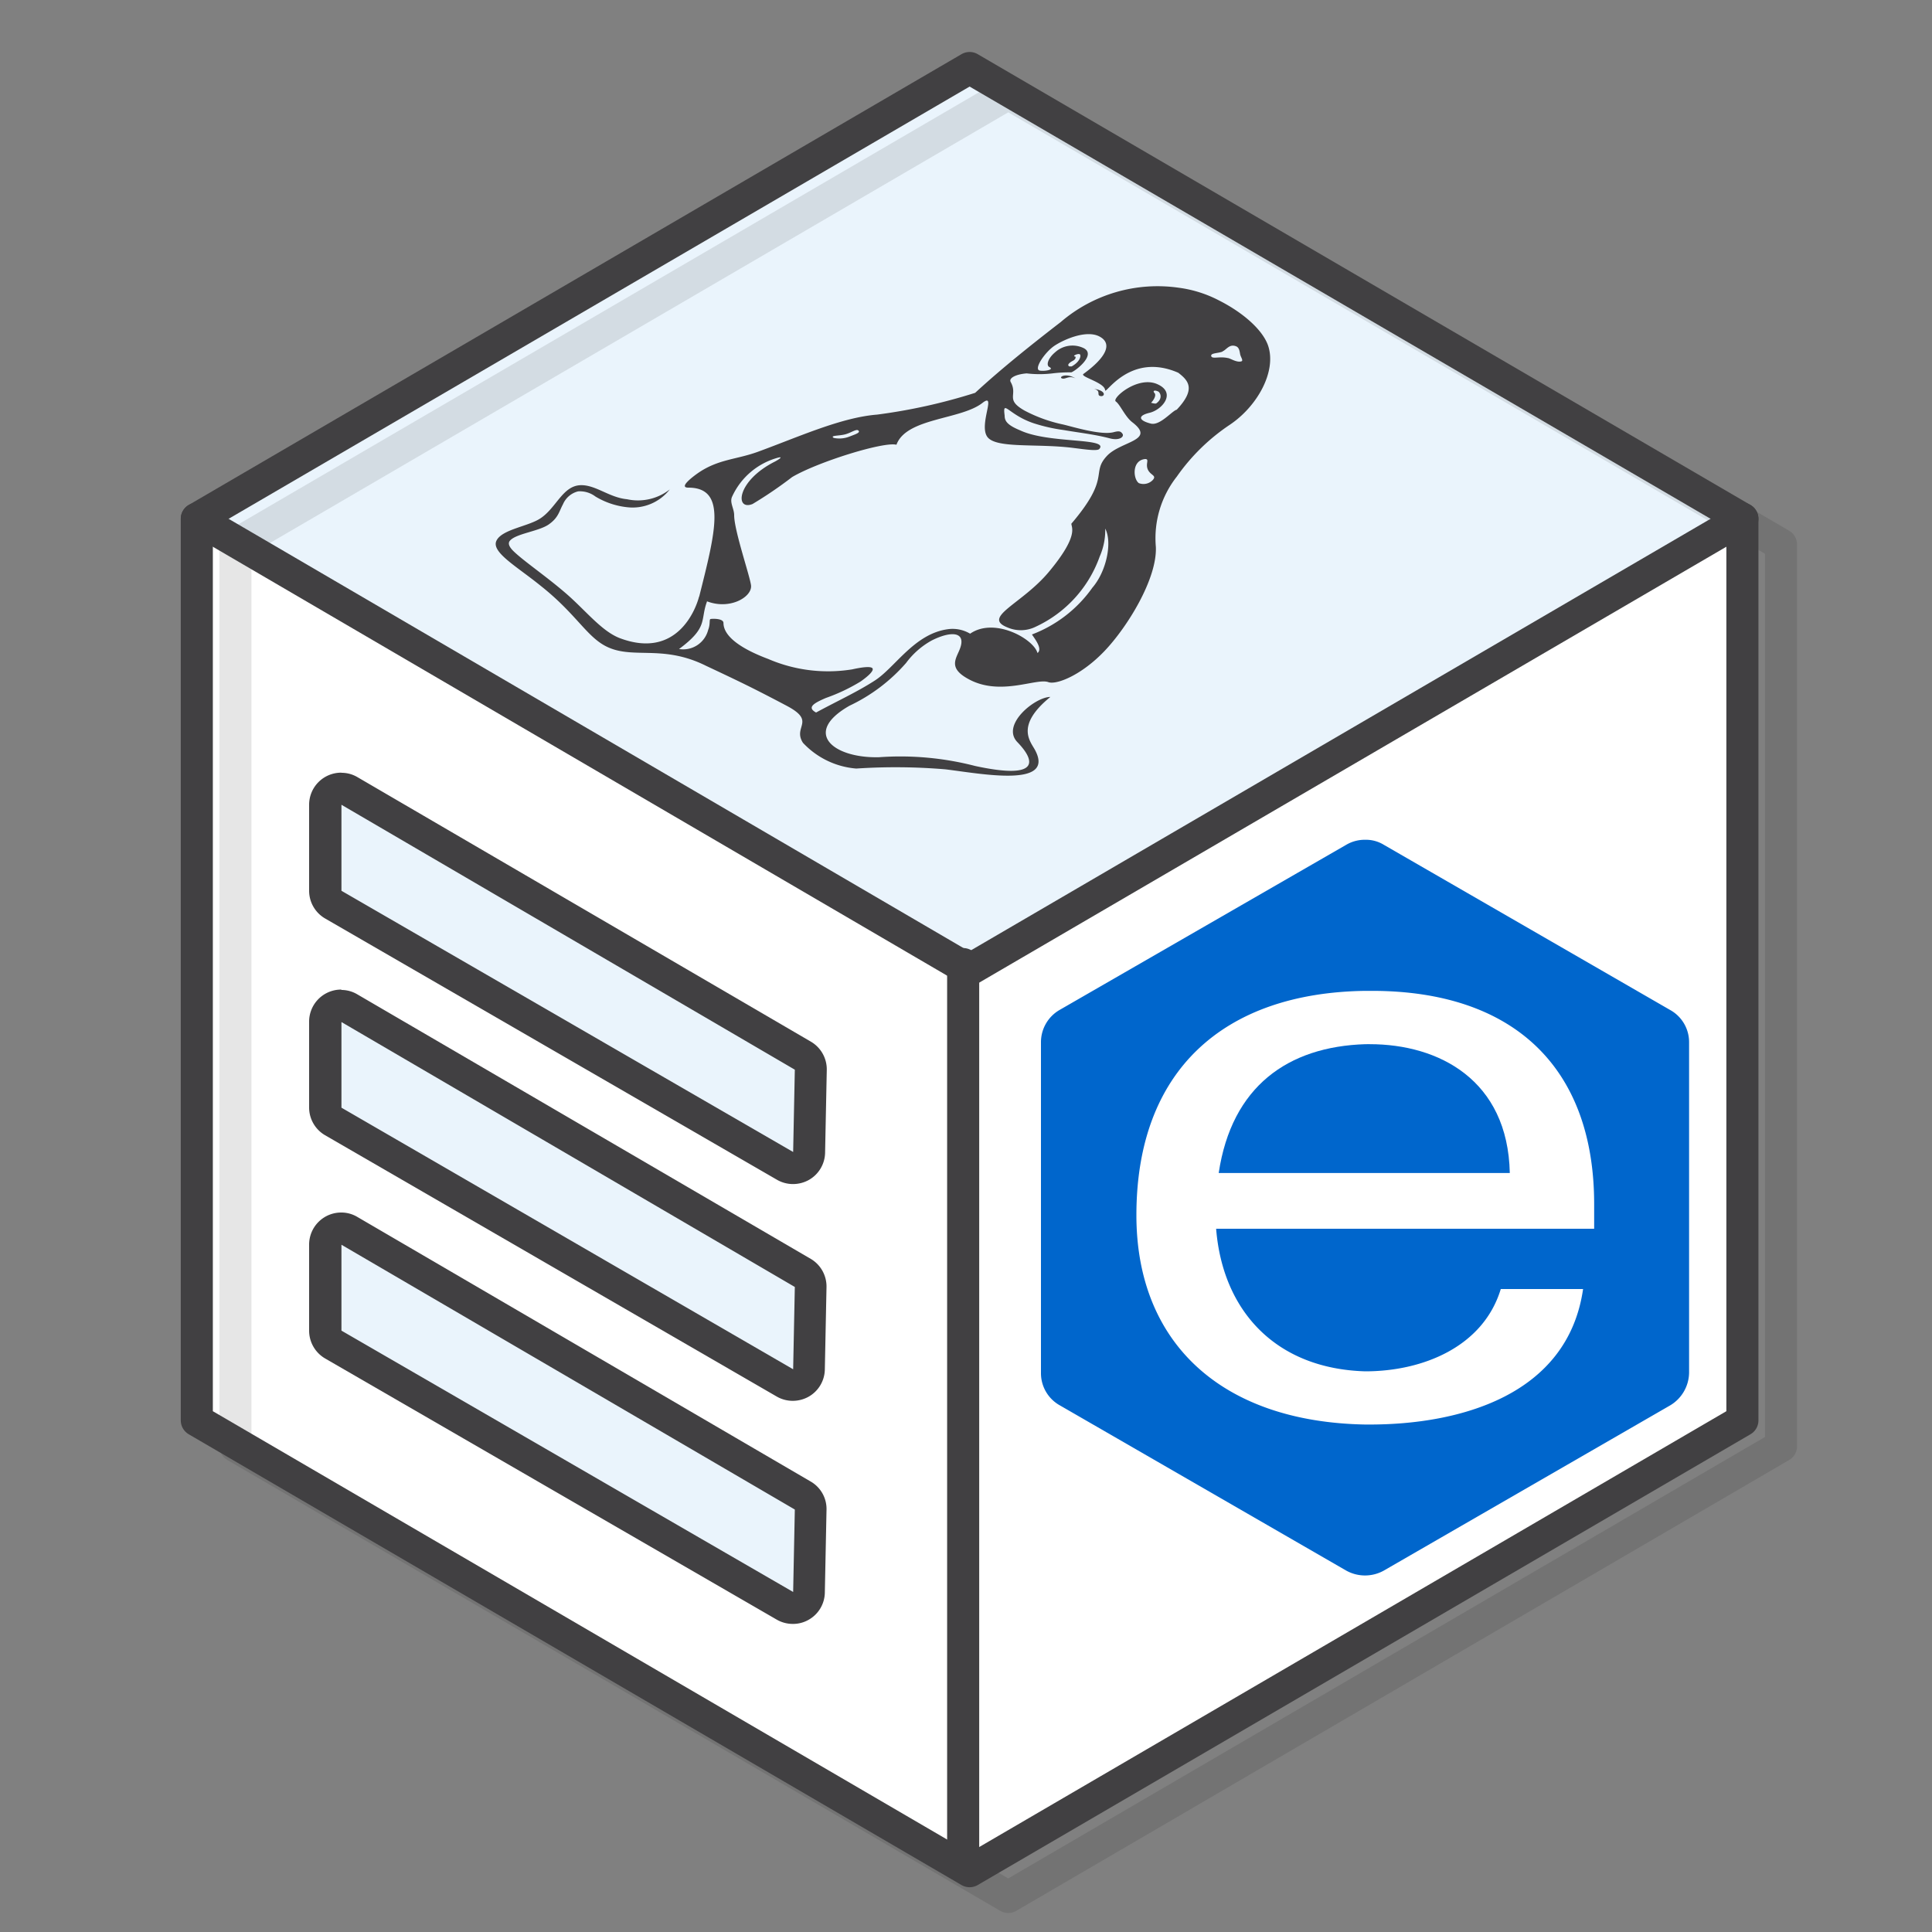 <svg xmlns="http://www.w3.org/2000/svg" viewBox="0 0 150 150"><rect x="0" y="0" width="150" height="150" fill="#808080" stroke="none"/><defs><style>.cls-1{isolation:isolate;}.cls-2,.cls-8{fill:#fff;}.cls-3{fill:#06c;}.cls-4{fill:#eaf4fc;}.cls-5{opacity:0.1;mix-blend-mode:multiply;}.cls-6,.cls-7{fill:none;}.cls-6{stroke:#000;}.cls-6,.cls-7,.cls-8{stroke-linecap:round;stroke-linejoin:round;stroke-width:2.49px;}.cls-7,.cls-8{stroke:#414042;}.cls-10,.cls-9{fill:#414042;}.cls-10{fill-rule:evenodd;}</style></defs><title>Artboard 1 copy 20</title><g class="cls-1"><g id="Layer_1" data-name="Layer 1"><polygon class="cls-2" points="134.72 109.72 134.72 39.72 74.72 4.72 14.72 39.72 14.72 109.72 74.72 144.72 134.72 109.72"></polygon><path class="cls-2" d="M88.23,94.35c0,9.86,6.55,16.05,17.77,16.25h.35c6.9,0,15.36-2.22,16.56-10.52h-6.39c-1.36,4.48-6,6.39-10.52,6.39-6.94-.2-11.07-4.68-11.58-11.07h29.35l0-1.91c0-10.52-6.2-16.56-17.26-16.56H106C95,77.08,88.23,83.12,88.23,94.35ZM106,81.06h.35c5.34,0,10.72,2.77,10.87,10H94.62C95.63,84.33,100,81.25,106,81.06Z"></path><path class="cls-3" d="M82.27,78.41a2.89,2.89,0,0,0-1.45,2.53v25.65a2.86,2.86,0,0,0,1.48,2.53l22.22,12.82a3,3,0,0,0,2.92,0l22.22-12.82a3,3,0,0,0,1.48-2.53V80.94a2.85,2.85,0,0,0-1.48-2.53L107.44,65.59A2.65,2.65,0,0,0,106,65.2a2.83,2.83,0,0,0-1.48.39ZM106,76.93h.51c11.06,0,17.26,6,17.26,16.56l0,1.91H94.42c.51,6.39,4.64,10.87,11.58,11.07,4.48,0,9.16-1.91,10.52-6.39h6.39c-1.2,8.3-9.66,10.52-16.56,10.52H106c-11.22-.2-17.77-6.39-17.77-16.25C88.23,83.12,95,77.08,106,76.93Z"></path><path class="cls-3" d="M117.22,91.07c-.15-7.24-5.53-10-10.87-10H106c-6,.19-10.37,3.27-11.38,10h22.6Z"></path><polygon class="cls-4" points="74.72 4.72 14.72 39.72 74.34 74.75 134.72 39.72 74.72 4.72"></polygon><g class="cls-5"><polygon class="cls-6" points="138.28 112.28 138.28 42.28 78.28 7.28 18.28 42.28 18.28 112.28 78.28 147.28 138.28 112.28"></polygon></g><polygon class="cls-7" points="135.28 110.28 135.28 40.28 75.28 5.28 15.28 40.28 15.28 110.28 75.28 145.28 135.28 110.28"></polygon><path class="cls-8" d="M75.1,75.39l60.18-35.11"></path><path class="cls-8" d="M15.28,40.28,74.72,75"></path><line class="cls-8" x1="74.78" y1="74.85" x2="74.78" y2="144.11"></line><path class="cls-4" d="M61.58,90.69a1.29,1.29,0,0,1-.63-.17L25.89,70.24a1.25,1.25,0,0,1-.62-1.08l0-6.68a1.26,1.26,0,0,1,1.25-1.25,1.32,1.32,0,0,1,.63.17L62.33,82a1.23,1.23,0,0,1,.62,1.1l-.13,6.39a1.26,1.26,0,0,1-.63,1.06A1.32,1.32,0,0,1,61.58,90.69Z"></path><path class="cls-9" d="M26.49,62.47,61.71,83.05l-.13,6.39L26.51,69.16l0-6.69m0-2.48A2.49,2.49,0,0,0,24,62.48l0,6.69a2.49,2.49,0,0,0,1.24,2.14L60.33,91.6a2.49,2.49,0,0,0,1.25.33,2.53,2.53,0,0,0,1.22-.32,2.48,2.48,0,0,0,1.26-2.12l.13-6.39A2.49,2.49,0,0,0,63,80.9L27.74,60.33A2.42,2.42,0,0,0,26.49,60Z"></path><path class="cls-4" d="M61.58,107.56a1.29,1.29,0,0,1-.63-.17L25.89,87.11A1.25,1.25,0,0,1,25.27,86l0-6.68a1.24,1.24,0,0,1,.63-1.08,1.14,1.14,0,0,1,.62-.17,1.32,1.32,0,0,1,.63.17L62.33,98.85A1.23,1.23,0,0,1,63,100l-.13,6.39a1.26,1.26,0,0,1-.63,1.06A1.32,1.32,0,0,1,61.58,107.56Z"></path><path class="cls-9" d="M26.49,79.34,61.71,99.92l-.13,6.39L26.51,86l0-6.69m0-2.48A2.49,2.49,0,0,0,24,79.35L24,86a2.49,2.49,0,0,0,1.24,2.14l35.07,20.29a2.49,2.49,0,0,0,1.25.33,2.53,2.53,0,0,0,1.22-.32,2.48,2.48,0,0,0,1.26-2.12l.13-6.39A2.49,2.49,0,0,0,63,97.77L27.74,77.2a2.42,2.42,0,0,0-1.25-.34Z"></path><path class="cls-4" d="M61.58,124.84a1.29,1.29,0,0,1-.63-.17L25.89,104.39a1.22,1.22,0,0,1-.62-1.07l0-6.69a1.25,1.25,0,0,1,.63-1.08,1.23,1.23,0,0,1,.62-.17,1.32,1.32,0,0,1,.63.17l35.21,20.58a1.25,1.25,0,0,1,.62,1.1l-.13,6.39a1.26,1.26,0,0,1-.63,1.06A1.21,1.21,0,0,1,61.58,124.84Z"></path><path class="cls-9" d="M26.49,96.63,61.71,117.2l-.13,6.4L26.51,103.31l0-6.68m0-2.49A2.49,2.49,0,0,0,24,96.64l0,6.68a2.5,2.5,0,0,0,1.24,2.15l35.07,20.28a2.49,2.49,0,0,0,1.25.33,2.42,2.42,0,0,0,1.22-.32,2.47,2.47,0,0,0,1.26-2.11l.13-6.4A2.46,2.46,0,0,0,63,115.06L27.74,94.48a2.42,2.42,0,0,0-1.25-.34Z"></path><path class="cls-10" d="M54.85,46.67c1.8.72,3.56-.32,3.46-1.22C58.22,44.71,57,41.18,57,40c0-.53-.38-1-.15-1.46a5.5,5.5,0,0,1,3.53-3c.33-.09.32,0-.2.29-3,1.5-3.14,3.86-1.75,3.3a32.43,32.43,0,0,0,3.07-2.09c2-1.18,7.12-2.77,8.1-2.51.77-2.1,5-1.93,6.68-3.25,1.11-.86-.27,1.62.35,2.6s3.84.53,6.72.9c.82.1,1.84.26,2,.08.78-.89-3.9-.4-6.13-1.44C78.2,33,78,32.69,78,32.26c-.17-1.31.28-.06,2.25.6a13.32,13.32,0,0,0,2.34.53c1.09.19,2.43.34,3.56.64.78.21,1.15-.13,1-.35s-.29-.23-.71-.12c-1,.24-3.16-.43-3.89-.6a11.45,11.45,0,0,1-3-1.08C78,31,79.05,30.7,78.47,29.66c-.17-.3.38-.6,1.24-.67a8.46,8.46,0,0,0,2,0,10.64,10.64,0,0,1,1.45-.08c.18,0,2-1.32,1-1.87a2,2,0,0,0-2.25.32c-.56.47-.69,1-.45,1.13.46.23-.42.35-.74.28-.49-.11.42-1.45,1.17-1.94s2.47-1.24,3.48-.7.55,1.59-1.25,2.9c-.31.22,1.64.66,1.68,1.26,0,.44,1.9-3,5.68-1.35.78.6,1.4,1.26-.12,2.87-.34.07-1.29,1.25-2,1.08-.9-.22-1.11-.6-.11-.84s2.11-1.57.59-2.23-3.55,1.11-3.21,1.35.72,1.19,1.29,1.62c1.86,1.44-.93,1.45-2,2.63-1.23,1.34.35,1.62-2.74,5.24,0,.3.6.92-1.73,3.72-2.09,2.52-5.24,3.53-3.24,4.33a2.61,2.61,0,0,0,2.22-.06,9.51,9.51,0,0,0,4.95-5.44,5.08,5.08,0,0,0,.43-2.17c.56,1.07.1,3.32-1,4.59a10.13,10.13,0,0,1-4.69,3.63c.22.34.85,1.12.43,1.44-.29-1.09-3.34-2.81-5.23-1.5a2.66,2.66,0,0,0-1.72-.35c-2.62.35-4.12,3-5.7,4-1.38.89-3,1.63-4.54,2.47-.74-.4-.17-.73.76-1.13a14.16,14.16,0,0,0,2.7-1.28c.68-.48,1-.83.93-1s-.6-.16-1.59.06a11.74,11.74,0,0,1-6.52-.81c-2-.75-3.46-1.7-3.47-2.79,0-.37-.87-.34-1-.31s0,.37-.19.85a2,2,0,0,1-2.26,1.48c2.31-1.71,1.62-2.23,2.18-3.71Zm-.57-.37c-.25,1-1.72,4.89-6.12,3.26-1.47-.54-2.74-2.24-4.35-3.6-1.44-1.23-3.07-2.35-3.85-3.08-.47-.43-.54-.71-.36-.91.47-.54,2.24-.72,3-1.25s.8-1,1.11-1.57a1.73,1.73,0,0,1,1.17-1,2,2,0,0,1,1.35.4,6,6,0,0,0,2.46.83A3.66,3.66,0,0,0,52,38a4,4,0,0,1-3.32.76c-1.38-.13-2.44-1.13-3.61-1.09-1.39.05-1.88,1.77-3.12,2.58-.95.63-3,.85-3.41,1.74S40.16,44,42,45.5c2.64,2.09,3.49,3.82,4.94,4.62,2.11,1.16,4.41-.15,7.87,1.57,1,.47,2,.94,3,1.43s2.22,1.12,3.33,1.71c2.23,1.2.39,1.58,1.2,2.84a6.36,6.36,0,0,0,4.14,2,46.12,46.12,0,0,1,6.91.06c2.69.32,8.49,1.47,7-1.44-.33-.68-1.65-1.89,1.16-4.18-1.18,0-3.86,2.16-2.56,3.51,1.45,1.5,1.71,2.93-3.28,1.85a23.18,23.18,0,0,0-7.46-.68c-3.53.09-6-1.89-2.29-4a13.43,13.43,0,0,0,4.39-3.32,6.18,6.18,0,0,1,2-1.75c1.52-.76,2.64-.66,2.2.59-.27.78-1,1.51.6,2.39,2.48,1.4,5.31-.08,6.24.26.62.23,2.55-.52,4.35-2.4s4.11-5.64,4-8.1A7.73,7.73,0,0,1,91.37,37a15.58,15.58,0,0,1,4.08-4c2.16-1.43,3.69-4.17,3-6.18-.44-1.25-2-2.58-3.78-3.48a9.39,9.39,0,0,0-3.15-1A11.54,11.54,0,0,0,82.36,25c-2.15,1.66-4.56,3.57-6.65,5.5a43.83,43.83,0,0,1-7.61,1.69c-2.79.22-6.07,1.72-9.24,2.88-1.69.62-3.09.57-4.67,1.66-.44.31-1.52,1.13-.75,1.13,3,0,2.13,3.36.84,8.48Zm40.63-19c-.35.14-.94.1-.87.35s.63,0,1.29.15c.16,0,.7.38,1.06.25.16-.06-.07-.33-.11-.57S96.2,27,96,26.9c-.54-.24-.78.26-1.08.38Zm-6,8.34c.36,0,0,.36.21.82s.72.44.37.82a1,1,0,0,1-1.07.23c-.45-.32-.56-1.77.49-1.87Zm-5.4-6.26c-.77-.46-1.34-.1-1.06,0s.51-.26,1.06,0Zm-.07-1.71c.11,0,.11.21-.14.34s-.5.33-.27.44c0,0,.08,0,.17,0,.67-.37.75-.85.64-.94s-.6.11-.4.17Zm6.19,2.84c.15.15,0,.49-.26.76,0,0,.32.1.4.05.56-.4.29-.87.14-.93-.35-.15-.4,0-.28.12Zm-4.69-.32c1,.15.84.63.5.56s.09-.4-.5-.56ZM64.73,34c-.31-.2.37-.15.86-.27s.9-.46,1.06-.3-.19.27-.71.47a2.15,2.15,0,0,1-1.21.1Z"></path></g></g></svg>